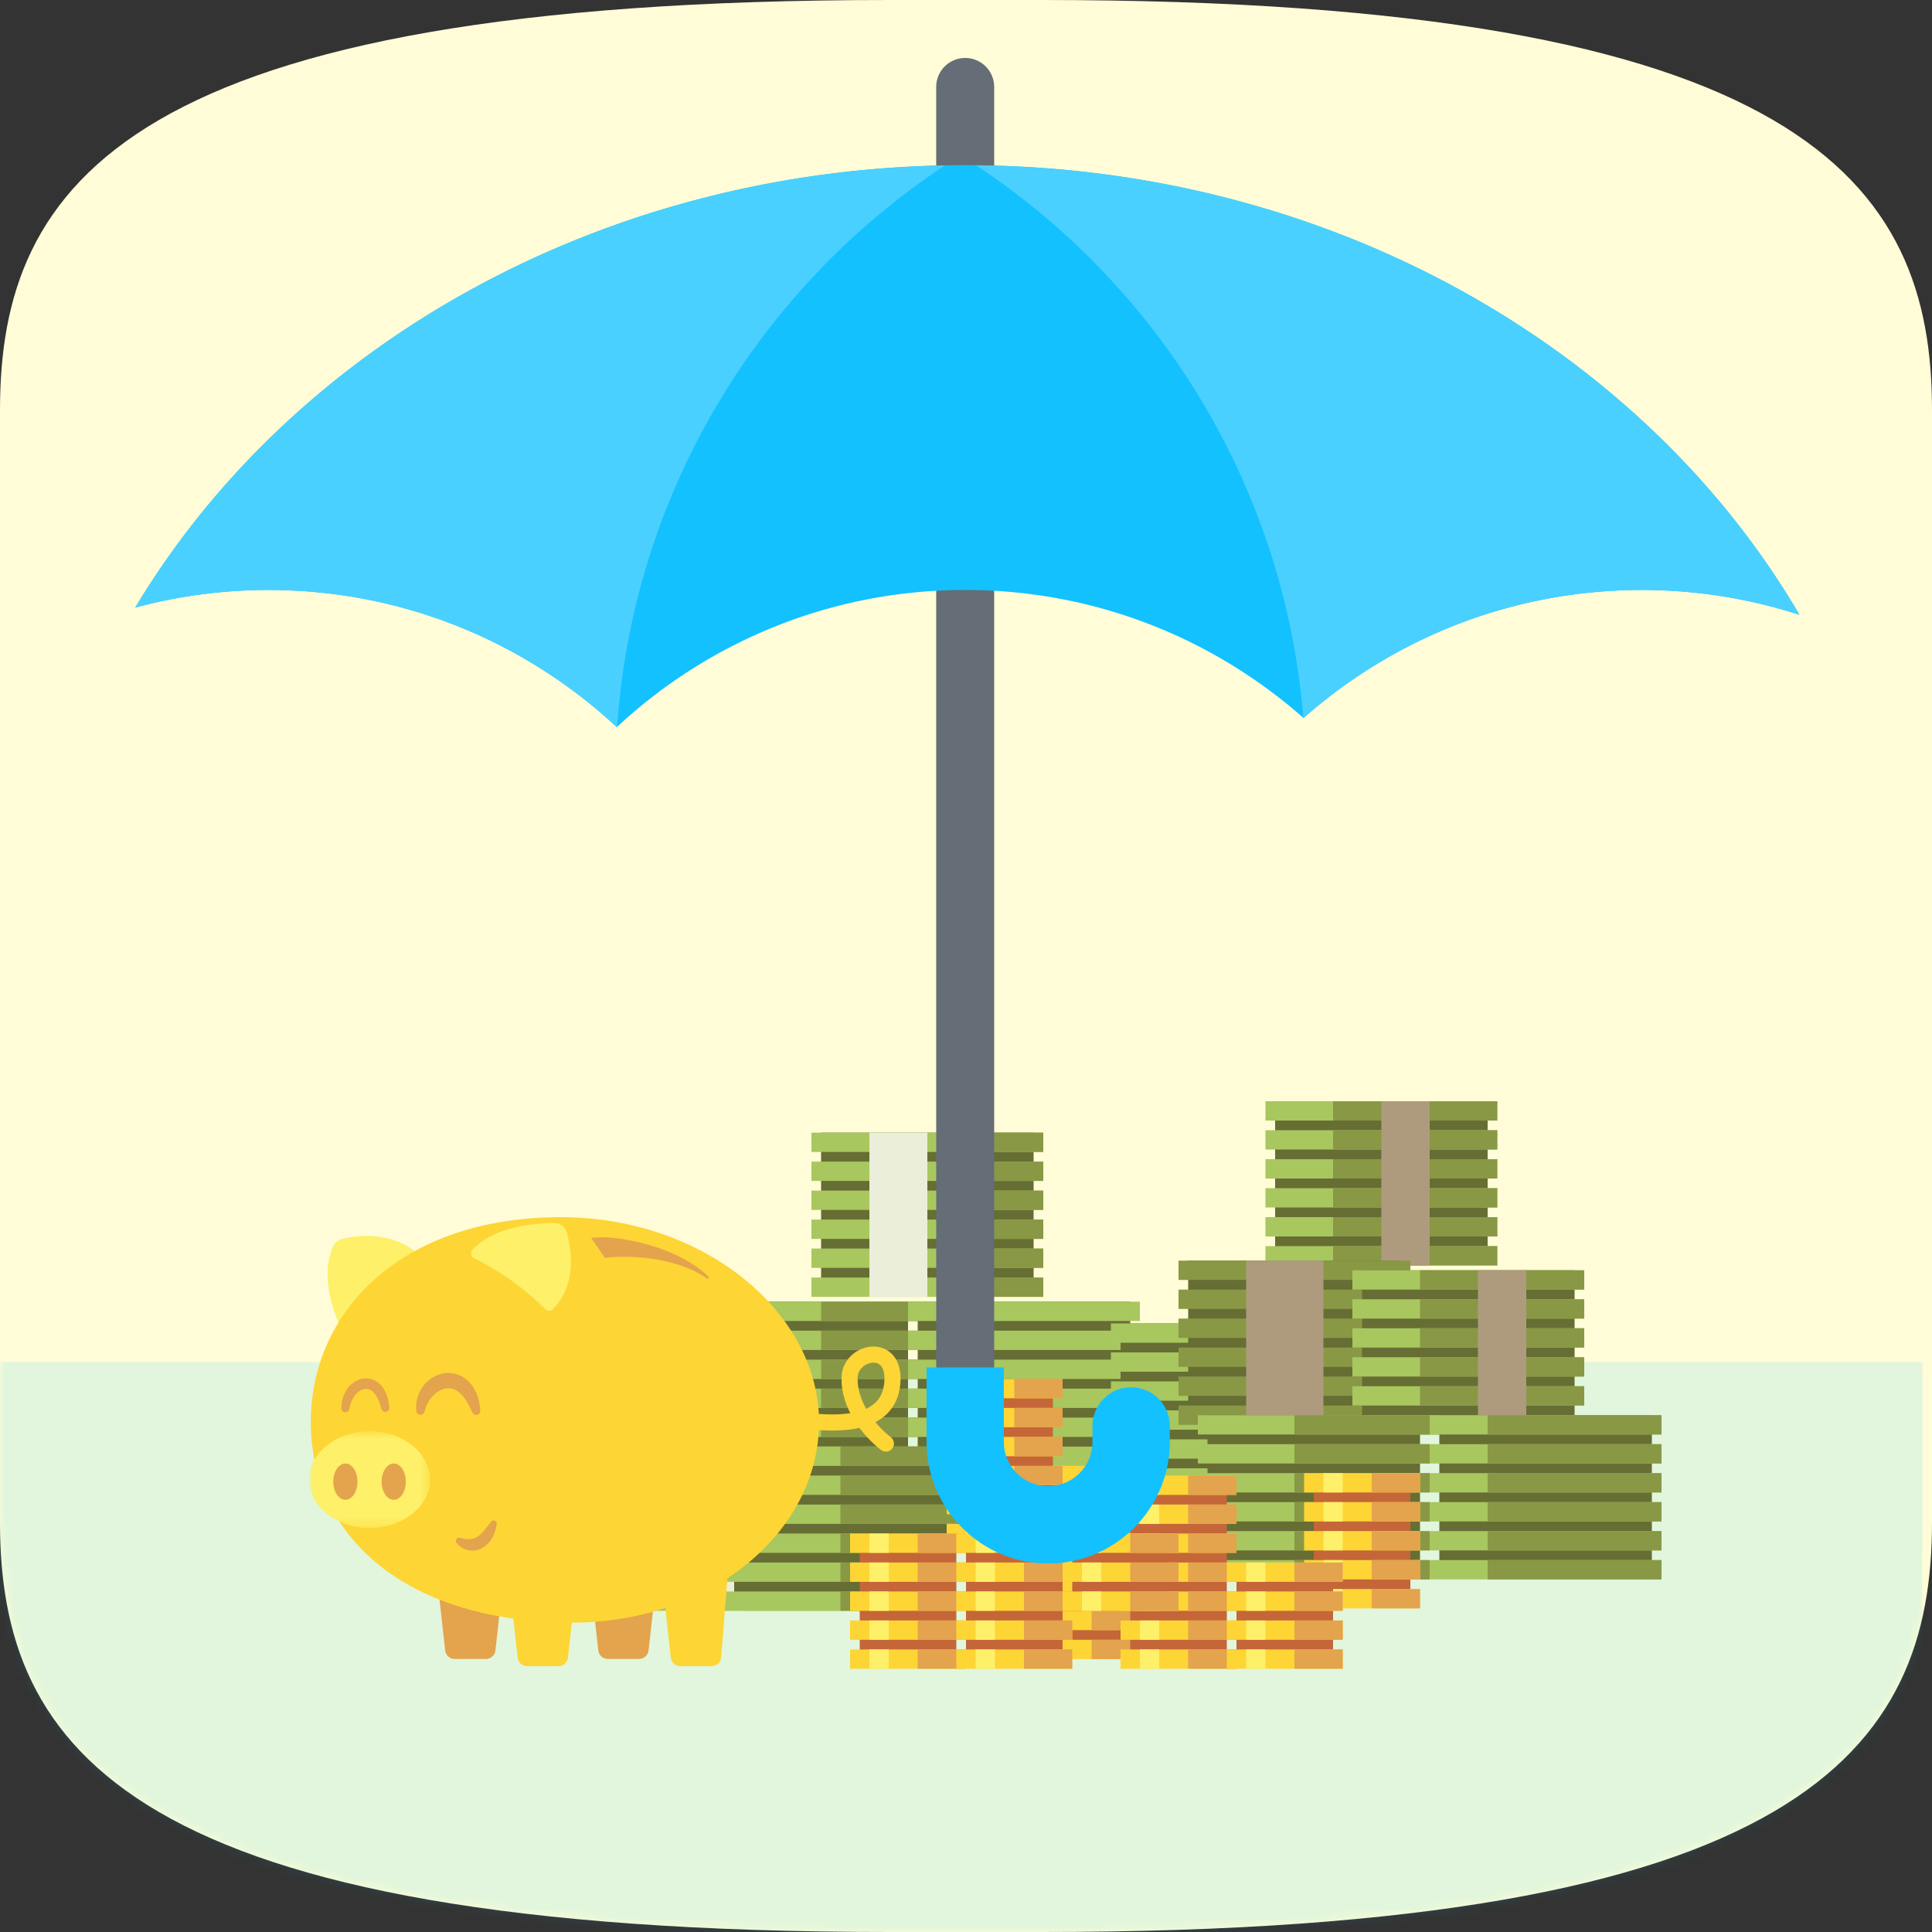 <svg xmlns="http://www.w3.org/2000/svg" xmlns:xlink="http://www.w3.org/1999/xlink" width="200" height="200" viewBox="0 0 200 200">
    <rect x="0" y="0" width="200" height="200" fill="#333333" stroke="none"/>
    <defs>
        <path id="a" d="M107.896 0H92.107C13.16 0 0 18.992 0 42.424v115.152C0 181.008 13.16 200 92.107 200h15.789C186.843 200 200 181.008 200 157.576V42.424C200 18.992 186.843 0 107.896 0"/>
        <path id="c" d="M0 10.697V.687h12.514v10.01H0z"/>
    </defs>
    <g fill="none" fill-rule="evenodd">
        <mask id="b" fill="#fff">
            <use xlink:href="#a"/>
        </mask>
        <use fill="#FFFCD7" xlink:href="#a"/>
        <path fill="#00CDFF" fill-opacity=".118" d="M-1 141h200v63H-1z" mask="url(#b)"/>
        <g mask="url(#b)">
            <path fill="#666E34" d="M85 133.25h22v-16H85z"/>
            <path fill="#A8C75F" d="M84 134.25h24v-2H84zM84 131.25h24v-2H84zM84 128.25h24v-2H84zM84 125.25h24v-2H84zM84 122.25h24v-2H84zM84 119.25h24v-2H84z"/>
            <path fill="#899845" d="M101 119.25h7v-2h-7zM101 122.25h7v-2h-7zM101 125.25h7v-2h-7zM101 128.25h7v-2h-7zM101 131.25h7v-2h-7zM101 134.25h7v-2h-7z"/>
            <path fill="#EBEED8" d="M90 134.25h6v-17h-6z"/>
            <path fill="#C56639" d="M107 170.75h10v-18h-10z"/>
            <path fill="#FDD535" d="M106 156.75h12v-2h-12z"/>
            <path fill="#FEF068" d="M108 156.75h2v-2h-2z"/>
            <path fill="#E4A34D" d="M113 156.75h5v-2h-5z"/>
            <path fill="#FDD535" d="M106 153.75h12v-2h-12z"/>
            <path fill="#FEF068" d="M108 153.75h2v-2h-2z"/>
            <path fill="#E4A34D" d="M113 153.75h5v-2h-5z"/>
            <path fill="#FDD535" d="M106 159.75h12v-2h-12z"/>
            <path fill="#FEF068" d="M108 159.75h2v-2h-2z"/>
            <path fill="#E4A34D" d="M113 159.75h5v-2h-5z"/>
            <path fill="#FDD535" d="M106 162.75h12v-2h-12z"/>
            <path fill="#FEF068" d="M108 162.75h2v-2h-2z"/>
            <path fill="#E4A34D" d="M113 162.75h5v-2h-5z"/>
            <path fill="#FDD535" d="M106 165.75h12v-2h-12z"/>
            <path fill="#FEF068" d="M108 165.75h2v-2h-2z"/>
            <path fill="#E4A34D" d="M113 165.75h5v-2h-5z"/>
            <path fill="#FDD535" d="M106 168.75h12v-2h-12z"/>
            <path fill="#FEF068" d="M108 168.75h2v-2h-2z"/>
            <path fill="#E4A34D" d="M113 168.75h5v-2h-5z"/>
            <path fill="#FDD535" d="M106 171.75h12v-2h-12z"/>
            <path fill="#FEF068" d="M108 171.75h2v-2h-2z"/>
            <path fill="#E4A34D" d="M113 171.75h5v-2h-5z"/>
            <path fill="#666E34" d="M72 150.75h22v-16H72z"/>
            <path fill="#A8C75F" d="M71 151.75h24v-2H71zM71 148.75h24v-2H71zM71 145.75h24v-2H71zM71 142.75h24v-2H71zM71 139.75h24v-2H71zM71 136.75h24v-2H71z"/>
            <path fill="#899845" d="M85 136.75h10v-2H85zM85 139.75h10v-2H85zM85 142.75h10v-2H85zM85 145.75h10v-2H85zM85 148.75h10v-2H85zM85 151.75h10v-2H85z"/>
            <path fill="#666E34" d="M132 130h22v-16h-22z"/>
            <path fill="#A8C75F" d="M131 131h24v-2h-24zM131 128h24v-2h-24zM131 125h24v-2h-24zM131 122h24v-2h-24zM131 119h24v-2h-24zM131 116h23.999v-2H131z"/>
            <path fill="#899845" d="M138 131h17v-2h-17zM138 128h17v-2h-17zM138 125h17v-2h-17zM138 122h17v-2h-17zM138 119h17v-2h-17zM138 116h17v-2h-17z"/>
            <path fill="#AE9B7D" d="M143 131h4.999v-17H143z"/>
            <path fill="#666E34" d="M95 150.75h22v-16H95z"/>
            <path fill="#A8C75F" d="M94 151.75h24v-2H94zM94 148.75h24v-2H94zM94 145.75h24v-2H94zM94 142.75h24v-2H94zM94 139.75h24v-2H94zM94 136.75h24v-2H94z"/>
            <path fill="#666E34" d="M116 153h22v-16h-22z"/>
            <path fill="#A8C75F" d="M115 154h24v-2h-24zM115 151h24v-2h-24zM115 148h24v-2h-24zM115 145h24v-2h-24zM115 142h24v-2h-24zM115 139h24v-2h-24z"/>
            <path fill="#666E34" d="M123 146.5h22v-16h-22z"/>
            <path fill="#899845" d="M122 147.5h24v-2h-24zM122 144.5h24v-2h-24zM122 141.5h24v-2h-24zM122 138.5h24v-2h-24zM122 135.5h24v-2h-24zM122 132.5h24v-2h-24z"/>
            <path fill="#AE9B7D" d="M129 147.5h8v-17h-8z"/>
            <path fill="#666E34" d="M141 147.5h22v-16h-22z"/>
            <path fill="#A8C75F" d="M140 148.5h24v-2h-24zM140 145.5h24v-2h-24zM140 142.5h24v-2h-24zM140 139.5h24v-2h-24zM140 136.5h24v-2h-24zM140 133.5h24v-2h-24z"/>
            <path fill="#899845" d="M147 148.5h17v-2h-17zM147 145.5h17v-2h-17zM147 142.5h17v-2h-17zM147 139.5h17v-2h-17zM147 136.5h17v-2h-17zM147 133.5h17v-2h-17z"/>
            <path fill="#AE9B7D" d="M153 148.5h5v-17h-5z"/>
            <path fill="#666E34" d="M149 162.5h22v-16h-22z"/>
            <path fill="#A8C75F" d="M148 163.5h24v-2h-24zM148 160.5h24v-2h-24zM148 157.5h24v-2.001h-24zM148 154.5h24v-2h-24zM148 151.5h24v-2h-24zM148 148.5h24v-2.001h-24z"/>
            <path fill="#899845" d="M154 163.5h18v-2h-18zM154 160.5h18v-2h-18zM154 157.5h18v-2.001h-18zM154 154.5h18v-2h-18zM154 151.5h18v-2h-18zM154 148.5h18v-2.001h-18z"/>
            <path fill="#666E34" d="M125 162.5h22v-16h-22z"/>
            <path fill="#A8C75F" d="M124 163.5h24v-2h-24zM124 160.5h24v-2h-24zM124 157.5h24v-2h-24zM124 154.5h24v-2h-24zM124 151.5h24v-2h-24zM124 148.5h24v-2h-24z"/>
            <path fill="#899845" d="M134 163.5h14v-2h-14zM134 160.5h14v-2h-14zM134 157.5h14v-2h-14zM134 154.5h14v-2h-14zM134 151.5h14v-2h-14zM134 148.5h14v-2h-14z"/>
            <path fill="#666E34" d="M64 165.75h22v-16H64z"/>
            <path fill="#A8C75F" d="M63 166.75h24v-2H63zM63 163.75h24v-2H63zM63 160.75h24v-2.001H63zM63 157.75h24v-2H63zM63 154.75h24v-2H63zM63 151.75h24v-2.001H63z"/>
            <path fill="#EBEED8" d="M71 166.75h6v-17h-6z"/>
            <path fill="#666E34" d="M76 165.75h22v-16H76z"/>
            <path fill="#A8C75F" d="M75 166.75h24v-2H75zM75 163.75h24v-2H75zM75 160.75h24v-2H75zM75 157.75h24v-2H75zM75 154.75h24v-2H75zM75 151.75h24v-2H75z"/>
            <path fill="#899845" d="M87 151.75h12v-2H87zM87 154.75h12v-2H87zM87 157.75h12v-2H87zM87 160.75h12v-2H87zM87 163.75h12v-2H87zM87 166.75h12v-2H87z"/>
            <path fill="#C56639" d="M99 158.75h10v-15H99z"/>
            <path fill="#FDD535" d="M98 144.75h12v-2H98z"/>
            <path fill="#FEF068" d="M100 144.75h2v-2h-2z"/>
            <path fill="#E4A34D" d="M105 144.75h5v-2h-5z"/>
            <path fill="#FDD535" d="M98 147.75h12v-2H98z"/>
            <path fill="#FEF068" d="M100 147.75h2v-2h-2z"/>
            <path fill="#E4A34D" d="M105 147.75h5v-2h-5z"/>
            <path fill="#FDD535" d="M98 150.75h12v-2H98z"/>
            <path fill="#FEF068" d="M100 150.75h2v-2h-2z"/>
            <path fill="#E4A34D" d="M105 150.75h5v-2h-5z"/>
            <path fill="#FDD535" d="M98 153.75h12v-2H98z"/>
            <path fill="#FEF068" d="M100 153.75h2v-2h-2z"/>
            <path fill="#E4A34D" d="M105 153.75h5v-2h-5z"/>
            <path fill="#FDD535" d="M98 156.75h12v-2H98z"/>
            <path fill="#FEF068" d="M100 156.75h2v-2h-2z"/>
            <path fill="#E4A34D" d="M105 156.75h5v-2h-5z"/>
            <path fill="#FDD535" d="M98 159.75h12v-2H98z"/>
            <path fill="#FEF068" d="M100 159.75h2v-2h-2z"/>
            <path fill="#E4A34D" d="M105 159.75h5v-2h-5z"/>
            <path fill="#C56639" d="M117 171.75h10v-18h-10z"/>
            <path fill="#FDD535" d="M116 157.75h12v-2h-12z"/>
            <path fill="#FEF068" d="M118 157.75h2v-2h-2z"/>
            <path fill="#E4A34D" d="M123 157.75h5v-2h-5z"/>
            <path fill="#FDD535" d="M116 154.75h12v-2h-12z"/>
            <path fill="#FEF068" d="M118 154.75h2v-2h-2z"/>
            <path fill="#E4A34D" d="M123 154.75h5v-2h-5z"/>
            <path fill="#FDD535" d="M116 160.75h12v-2h-12z"/>
            <path fill="#FEF068" d="M118 160.75h2v-2h-2z"/>
            <path fill="#E4A34D" d="M123 160.75h5v-2h-5z"/>
            <path fill="#FDD535" d="M116 163.75h12v-2h-12z"/>
            <path fill="#FEF068" d="M118 163.75h2v-2h-2z"/>
            <path fill="#E4A34D" d="M123 163.75h5v-2h-5z"/>
            <path fill="#FDD535" d="M116 166.75h12v-2h-12z"/>
            <path fill="#FEF068" d="M118 166.75h2v-2h-2z"/>
            <path fill="#E4A34D" d="M123 166.75h5v-2h-5z"/>
            <path fill="#FDD535" d="M116 169.75h12v-2h-12z"/>
            <path fill="#FEF068" d="M118 169.75h2v-2h-2z"/>
            <path fill="#E4A34D" d="M123 169.75h5v-2h-5z"/>
            <path fill="#FDD535" d="M116 172.75h12v-2h-12z"/>
            <path fill="#FEF068" d="M118 172.75h2v-2h-2z"/>
            <path fill="#E4A34D" d="M123 172.75h4.999v-2H123z"/>
            <path fill="#C56639" d="M89 171.75h10v-12H89z"/>
            <path fill="#FDD535" d="M88 160.75h12v-2H88z"/>
            <path fill="#FEF068" d="M90 160.75h2v-2h-2z"/>
            <path fill="#E4A34D" d="M95 160.75h5v-2h-5z"/>
            <path fill="#FDD535" d="M88 163.75h12v-2H88z"/>
            <path fill="#FEF068" d="M90 163.75h2v-2h-2z"/>
            <path fill="#E4A34D" d="M95 163.75h5v-2h-5z"/>
            <path fill="#FDD535" d="M88 166.75h12v-2H88z"/>
            <path fill="#FEF068" d="M90 166.75h2v-2h-2z"/>
            <path fill="#E4A34D" d="M95 166.75h5v-2h-5z"/>
            <path fill="#FDD535" d="M88 169.75h12v-2H88z"/>
            <path fill="#FEF068" d="M90 169.75h2v-2h-2z"/>
            <path fill="#E4A34D" d="M95 169.75h5v-2h-5z"/>
            <path fill="#FDD535" d="M88 172.75h12v-2H88z"/>
            <path fill="#FEF068" d="M90 172.75h2v-2h-2z"/>
            <path fill="#E4A34D" d="M95 172.75h4.999v-2H95z"/>
            <path fill="#C56639" d="M100 171.75h10v-12h-10z"/>
            <path fill="#FDD535" d="M99 160.75h12v-2H99z"/>
            <path fill="#FEF068" d="M101 160.75h2v-2h-2z"/>
            <path fill="#E4A34D" d="M106 160.75h5v-2h-5z"/>
            <path fill="#FDD535" d="M99 163.75h12v-2H99z"/>
            <path fill="#FEF068" d="M101 163.75h2v-2h-2z"/>
            <path fill="#E4A34D" d="M106 163.75h5v-2h-5z"/>
            <path fill="#FDD535" d="M99 166.75h12v-2H99z"/>
            <path fill="#FEF068" d="M101 166.75h2v-2h-2z"/>
            <path fill="#E4A34D" d="M106 166.75h5v-2h-5z"/>
            <path fill="#FDD535" d="M99 169.75h12v-2H99z"/>
            <path fill="#FEF068" d="M101 169.75h2v-2h-2z"/>
            <path fill="#E4A34D" d="M106 169.75h5v-2h-5z"/>
            <path fill="#FDD535" d="M99 172.75h12v-2H99z"/>
            <path fill="#FEF068" d="M101 172.75h2v-2h-2z"/>
            <path fill="#E4A34D" d="M106 172.75h4.999v-2H106z"/>
            <path fill="#C56639" d="M136 165.5h10v-12h-10z"/>
            <path fill="#FDD535" d="M135 157.5h12v-2h-12z"/>
            <path fill="#FEF068" d="M137 157.5h2v-2h-2z"/>
            <path fill="#E4A34D" d="M142 157.5h5v-2h-5z"/>
            <path fill="#FDD535" d="M135 154.5h12v-2h-12z"/>
            <path fill="#FEF068" d="M137 154.5h2v-2h-2z"/>
            <path fill="#E4A34D" d="M142 154.5h5v-2h-5z"/>
            <path fill="#FDD535" d="M135 160.5h12v-2h-12z"/>
            <path fill="#FEF068" d="M137 160.5h2v-2h-2z"/>
            <path fill="#E4A34D" d="M142 160.5h5v-2h-5z"/>
            <path fill="#FDD535" d="M135 163.5h12v-2h-12z"/>
            <path fill="#FEF068" d="M137 163.5h2v-2h-2z"/>
            <path fill="#E4A34D" d="M142 163.5h5v-2h-5z"/>
            <path fill="#FDD535" d="M135 166.5h12v-2h-12z"/>
            <path fill="#FEF068" d="M137 166.5h2v-2h-2z"/>
            <path fill="#E4A34D" d="M142 166.5h5v-2h-5z"/>
            <path fill="#C56639" d="M111 165.75h10v-6h-10z"/>
            <path fill="#FDD535" d="M110 160.75h12v-2h-12z"/>
            <path fill="#FEF068" d="M112 160.75h2v-2h-2z"/>
            <path fill="#E4A34D" d="M117 160.75h5v-2h-5z"/>
            <path fill="#FDD535" d="M110 163.75h12v-2h-12z"/>
            <path fill="#FEF068" d="M112 163.75h2v-2h-2z"/>
            <path fill="#E4A34D" d="M117 163.75h5v-2h-5z"/>
            <path fill="#FDD535" d="M110 166.75h12v-2h-12z"/>
            <path fill="#FEF068" d="M112 166.75h2v-2h-2z"/>
            <path fill="#E4A34D" d="M117 166.75h5v-2h-5z"/>
            <path fill="#C56639" d="M128 171.75h10v-9h-10z"/>
            <path fill="#FDD535" d="M127 163.75h12v-2h-12z"/>
            <path fill="#FEF068" d="M129 163.75h2v-2h-2z"/>
            <path fill="#E4A34D" d="M134 163.75h5v-2h-5z"/>
            <path fill="#FDD535" d="M127 166.75h12v-2h-12z"/>
            <path fill="#FEF068" d="M129 166.75h2v-2h-2z"/>
            <path fill="#E4A34D" d="M134 166.75h5v-2h-5z"/>
            <path fill="#FDD535" d="M127 169.75h12v-2h-12z"/>
            <path fill="#FEF068" d="M129 169.75h2v-2h-2z"/>
            <path fill="#E4A34D" d="M134 169.75h5v-2h-5z"/>
            <path fill="#FDD535" d="M127 172.75h12v-2h-12z"/>
            <path fill="#FEF068" d="M129 172.75h2.001v-2H129z"/>
            <path fill="#E4A34D" d="M134 172.75h4.999v-2H134z"/>
        </g>
        <g mask="url(#b)">
            <path fill="#E4A34D" d="M50.3 171.733h-3.23a.993.993 0 0 1-.986-.883l-.736-6.625h6.674l-.737 6.625a.991.991 0 0 1-.986.883"/>
            <path fill="#FDD535" d="M57.807 172.478h-3.229a.993.993 0 0 1-.986-.883l-.736-6.625h6.674l-.736 6.625a.993.993 0 0 1-.987.883"/>
            <path fill="#E4A34D" d="M66.15 171.733h-3.23a.993.993 0 0 1-.985-.883l-.736-6.625h6.674l-.736 6.625a.993.993 0 0 1-.987.883"/>
            <path fill="#FDD535" d="M73.658 172.478h-3.23a.993.993 0 0 1-.985-.883l-.736-6.625 6.674-2.503-.736 9.128a.993.993 0 0 1-.987.883"/>
            <path fill="#FEF068" d="M36.028 139.033c-1.79-3.357-2.8-7.027-1.575-9.942.164-.39.487-.703.896-.81 4.261-1.116 7.85.637 9.164 2.996 1.376 2.465-8.485 7.756-8.485 7.756"/>
            <path fill="#FDD535" d="M84.786 147.226c0 11.46-11.452 20.96-26.095 20.75-17.196-.248-26.515-9.291-26.515-20.752 0-11.46 9.35-21.224 25.914-21.224 14.644 0 26.696 9.765 26.696 21.226"/>
            <g transform="translate(32 147.478)">
                <mask id="d" fill="#fff">
                    <use xlink:href="#c"/>
                </mask>
                <path fill="#FEF068" d="M12.514 5.692c0 2.764-2.801 5.005-6.257 5.005C2.802 10.697 0 8.457 0 5.692 0 2.928 2.802.687 6.257.687c3.456 0 6.257 2.241 6.257 5.005" mask="url(#d)"/>
            </g>
            <path fill="#E4A34D" d="M37.005 153.379c0 1.037-.56 1.877-1.25 1.877-.692 0-1.253-.84-1.253-1.877s.561-1.877 1.252-1.877 1.251.84 1.251 1.877M42.01 153.379c0 1.037-.56 1.877-1.25 1.877-.691 0-1.252-.84-1.252-1.877s.56-1.877 1.252-1.877c.69 0 1.25.84 1.25 1.877M35.343 145.658l.029-.303c.01-.099.009-.204.056-.369.04-.153.07-.347.154-.519.148-.35.357-.767.734-1.114.193-.165.399-.339.66-.449.246-.127.543-.205.84-.212.298-.017.606.054.87.17.277.116.49.293.686.473.166.191.33.388.425.586.094.2.207.384.25.562.128.353.173.652.196.858l.046.323a.415.415 0 0 1-.81.178l-.014-.05-.081-.27a3.966 3.966 0 0 0-.247-.676c-.044-.143-.141-.257-.216-.396-.076-.14-.198-.237-.294-.36-.116-.093-.231-.19-.365-.237a.851.851 0 0 0-.408-.066.944.944 0 0 0-.426.1c-.145.048-.272.156-.395.251-.24.211-.425.477-.551.725-.071.122-.096.233-.148.332-.05.087-.072.217-.096.308a46.89 46.89 0 0 1-.073.295.419.419 0 1 1-.822-.14M43.105 146.068s-.015-.15-.024-.41a1.816 1.816 0 0 1 .04-.519c.032-.222.076-.477.181-.71.08-.25.213-.505.385-.76a3.37 3.37 0 0 1 .642-.729c.26-.226.563-.424.91-.57.351-.129.727-.234 1.127-.237.197-.022.394.022.59.054.2.023.385.083.562.165.378.123.656.38.938.593.22.257.475.495.598.764.146.26.293.504.354.745.181.47.231.87.263 1.144.036.275.044.432.044.432a.42.42 0 0 1-.786.23l-.029-.053s-.07-.127-.175-.347l-.18-.394a96.207 96.207 0 0 0-.28-.463c-.086-.18-.234-.319-.355-.488-.113-.186-.302-.274-.437-.436-.173-.095-.335-.22-.519-.267a.63.63 0 0 0-.274-.07c-.094-.01-.186-.04-.284-.018-.193-.01-.39.044-.584.101a2.318 2.318 0 0 1-.286.122l-.265.167a2.97 2.97 0 0 0-.464.404c-.133.151-.263.296-.35.456-.112.155-.176.291-.24.415a18.85 18.85 0 0 1-.096.18l-.056.207c-.07.251-.122.393-.122.393a.428.428 0 0 1-.828-.1M47.59 159.182s.082.014.215.057c.134.043.276.046.468.08.186.017.384.022.57-.008.188-.035.364-.107.552-.217.371-.217.723-.65.987-.984.136-.168.251-.316.324-.426.08-.105.132-.165.132-.165l.01-.01a.326.326 0 0 1 .571.234s-.019.331-.18.815c-.17.47-.48 1.142-1.168 1.592a2.113 2.113 0 0 1-1.144.37 2.164 2.164 0 0 1-.987-.233 2.302 2.302 0 0 1-.542-.396 1.641 1.641 0 0 1-.145-.169.343.343 0 0 1 .337-.54"/>
            <path fill="#FEF068" d="M48.922 129.354c2.38-2.468 6.605-2.748 8.489-2.74a1.304 1.304 0 0 1 1.258.946c.478 1.695 1.107 5.39-1.446 7.98-.209.213-.559.193-.771-.017-3.04-3.01-6.072-4.65-7.375-5.272a.56.56 0 0 1-.155-.897"/>
            <path fill="#E4A34D" d="M61.198 128.143s.936-.065 1.271-.061c.388.012.895.042 1.48.121 1.176.145 2.702.472 4.17.97.732.257 1.452.539 2.1.865.653.31 1.232.664 1.708.986.245.15.445.329.632.467.188.137.338.274.46.39l.385.354-.136.158-.428-.277a4.312 4.312 0 0 0-.5-.297c-.203-.101-.414-.236-.672-.339a12.377 12.377 0 0 0-1.759-.652 16.809 16.809 0 0 0-2.088-.473 20.227 20.227 0 0 0-3.963-.24c-.539.017-.969.069-1.235.104-.425-.625-1.425-2.076-1.425-2.076"/>
            <path stroke="#FDD535" stroke-linecap="round" stroke-linejoin="round" stroke-width="1.668" d="M83.528 147.096c3.307.355 8.418.509 8.839-3.867.42-4.376-4.33-3.414-4.42-.648-.09 2.766 1.894 5.41 3.758 6.854"/>
        </g>
        <g mask="url(#b)">
            <path fill="#656D77" d="M108.506 160.848c-6.391 0-11.589-5.199-11.589-11.589V9a3 3 0 0 1 6 0v140.259a5.595 5.595 0 0 0 5.589 5.589 5.595 5.595 0 0 0 5.589-5.589v-1.643a3 3 0 0 1 6 0v1.643c0 6.39-5.198 11.589-11.589 11.589"/>
            <path fill="#13C1FE" d="M117.095 143.616a4 4 0 0 0-4 4v1.643a4.595 4.595 0 0 1-4.589 4.59 4.595 4.595 0 0 1-4.59-4.59v-7.702h-8v7.702c0 6.941 5.648 12.59 12.59 12.59s12.59-5.649 12.59-12.59v-1.643a4 4 0 0 0-4-4M27.782 61.074c13.939 0 26.612 5.394 36.067 14.2 9.456-8.806 22.129-14.2 36.068-14.2 13.433 0 25.69 5.012 35.025 13.255 9.335-8.243 21.593-13.255 35.025-13.255 5.694 0 11.173.91 16.313 2.572-16.185-27.653-48.781-46.548-86.364-46.548-37.24 0-69.585 18.555-85.915 45.8a52.983 52.983 0 0 1 13.78-1.824"/>
            <path fill="#4AD0FF" d="M63.886 75.24c1.674-24.286 14.747-45.427 33.922-58.11C61.46 17.817 30.023 36.17 14 62.897a52.996 52.996 0 0 1 13.782-1.823c13.939 0 26.612 5.394 36.067 14.2.012-.013.025-.023.037-.034M101.046 17.116c18.943 12.518 31.934 33.29 33.875 57.195l.021.018c9.335-8.242 21.592-13.254 35.025-13.254 5.694 0 11.173.908 16.313 2.572-16.022-27.375-48.13-46.157-85.234-46.532"/>
        </g>
    </g>
</svg>
